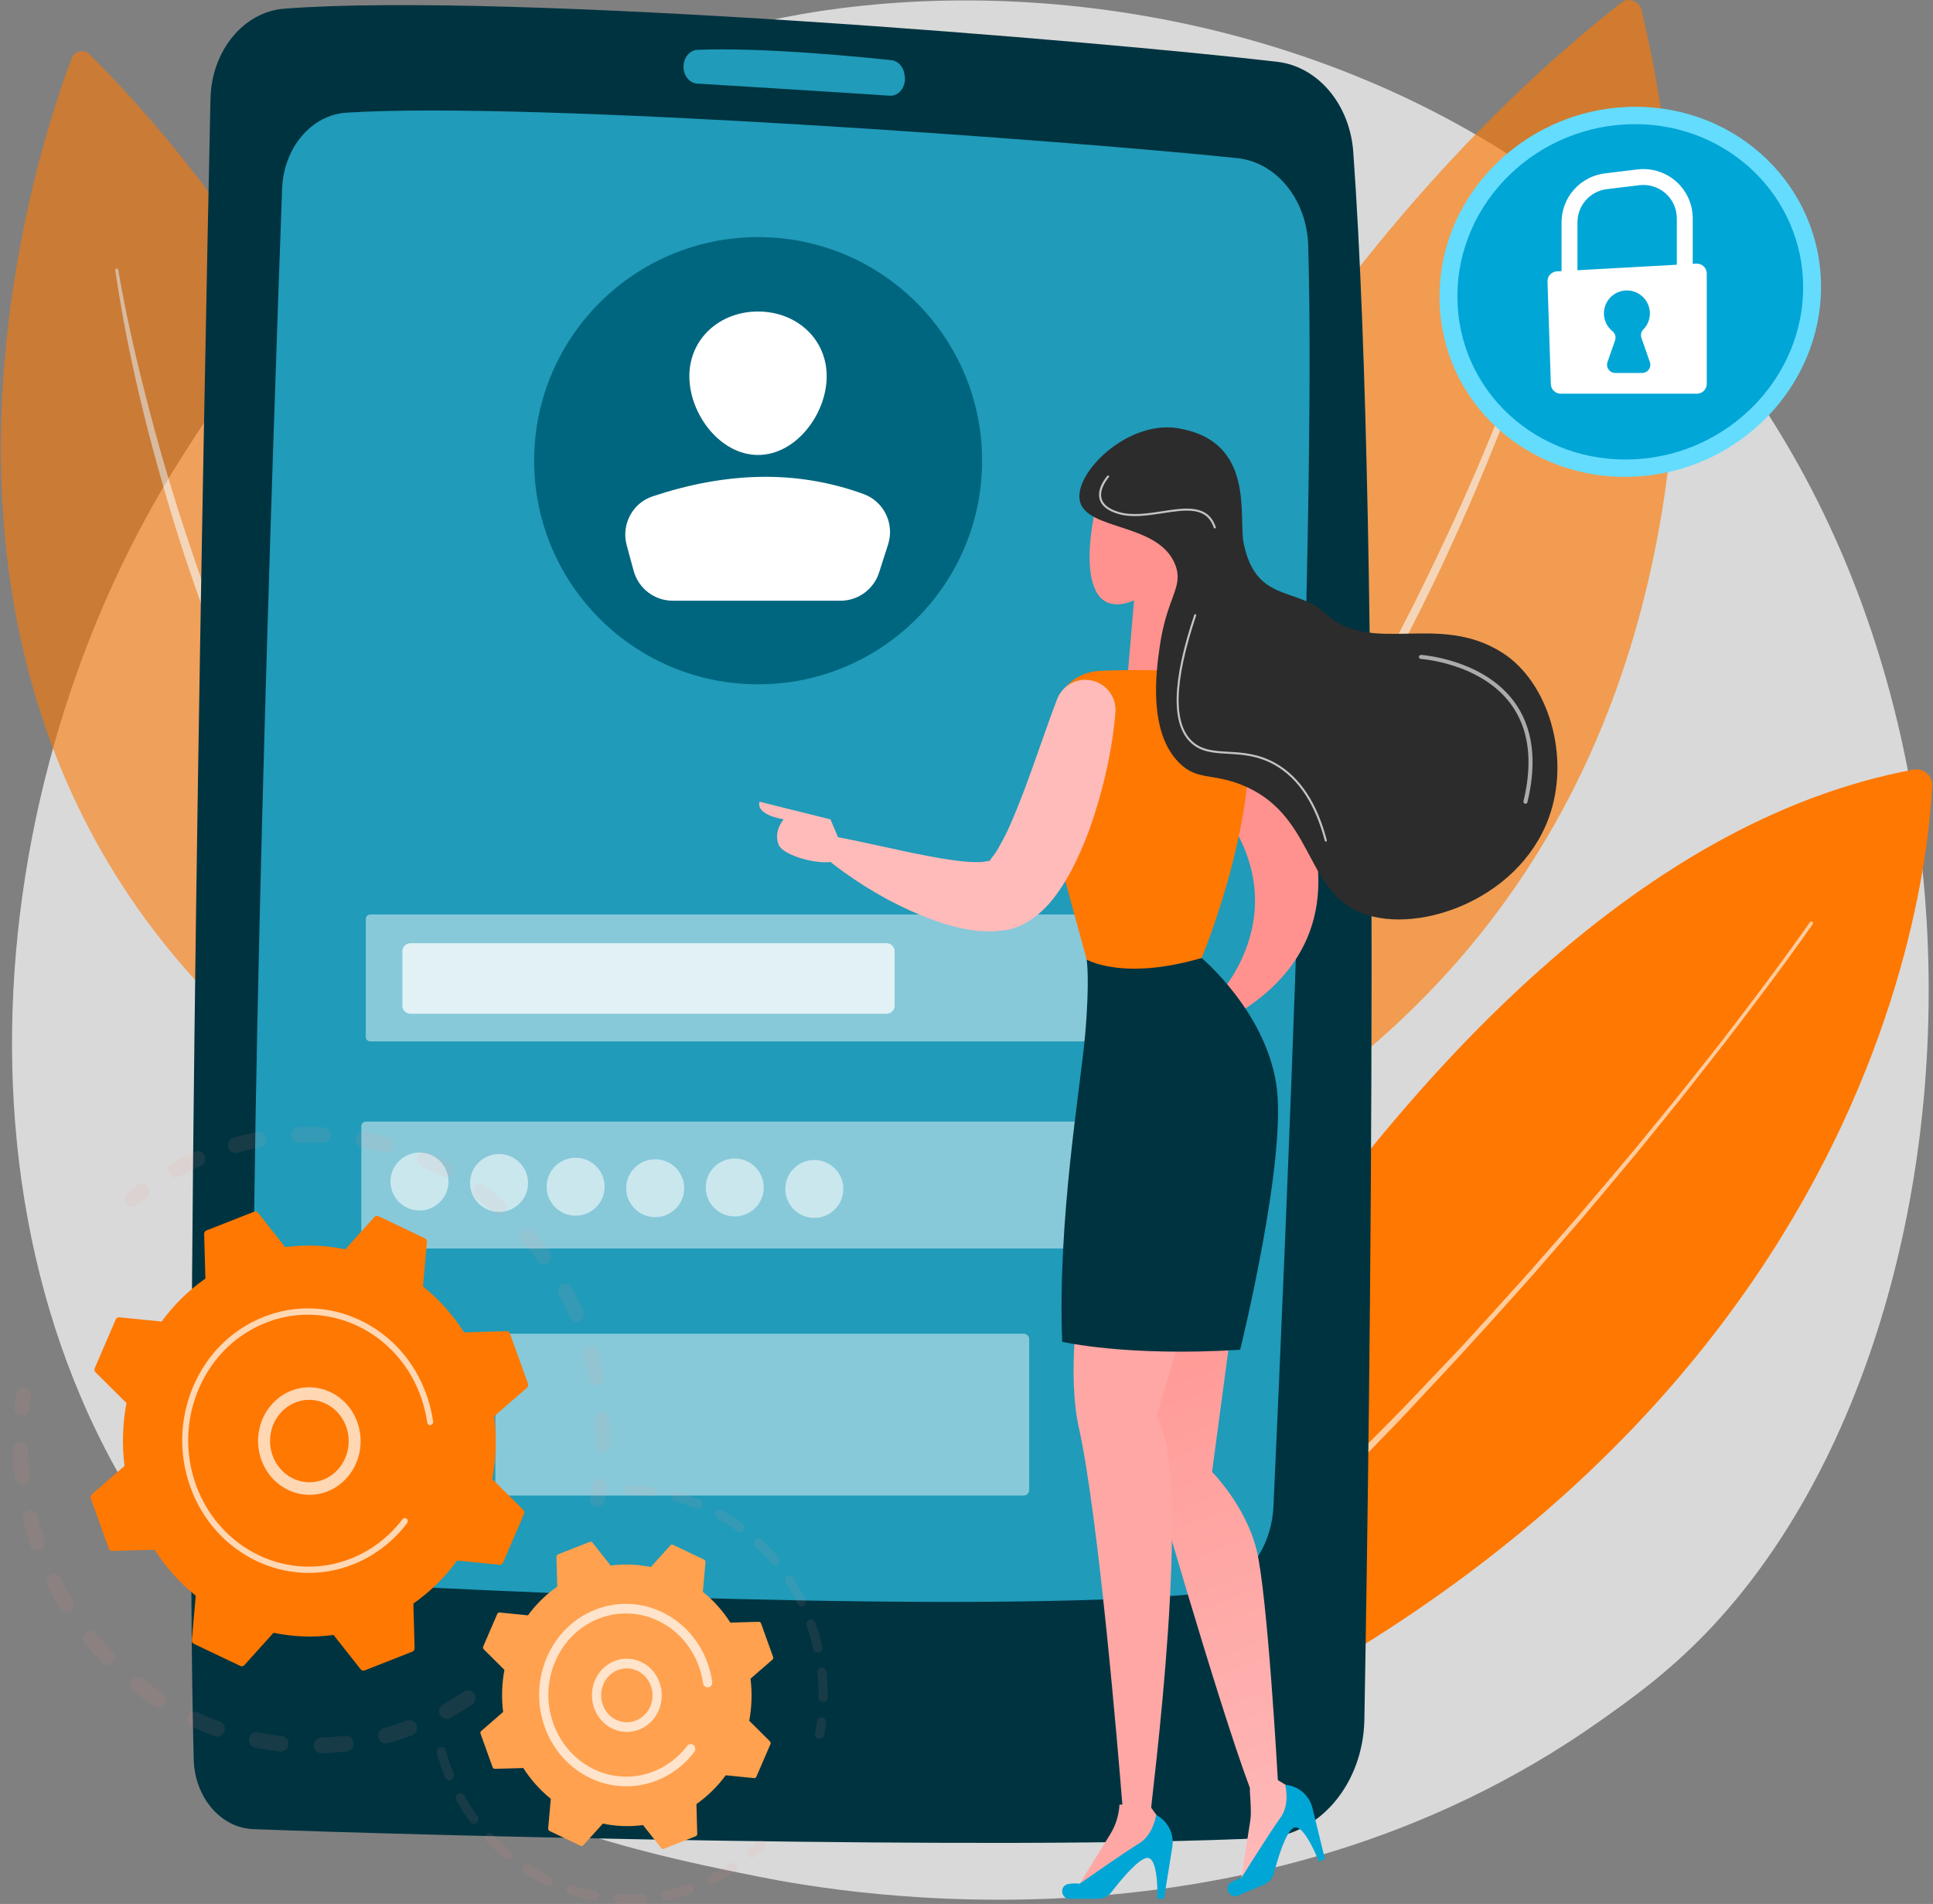 <?xml version="1.0" encoding="UTF-8"?> <svg xmlns="http://www.w3.org/2000/svg" width="472" height="465" viewBox="0 0 472 465" fill="none"><rect x="0" y="0" width="472" height="465" fill="#808080" stroke="none"/><path opacity="0.7" d="M416.699 398.726C407.089 408.707 397.996 415.144 390.811 420.229C306.361 480.007 206.433 462.582 185.196 458.326C153.835 452.043 93.215 439.896 49.388 389.051C-16.919 312.126 -6.594 190.933 44.838 110.932C54.245 96.298 103.94 15.079 204.944 2.054C266.07 -5.829 337.324 10.069 388.924 52.717C497.237 142.239 489.526 323.089 416.699 398.726Z" fill="white"></path><path d="M238.044 446.02C238.044 446.02 330.261 213.378 467.257 187.964C467.826 187.86 468.411 187.885 468.969 188.038C469.527 188.192 470.043 188.469 470.478 188.849C470.913 189.23 471.257 189.704 471.483 190.235C471.709 190.767 471.812 191.343 471.784 191.92C470.399 220.617 452.85 372.489 238.044 446.02Z" fill="#FF7801"></path><path opacity="0.62" d="M442.644 225.699C435.649 235.668 428.319 245.375 420.887 255.008C419.032 257.418 417.135 259.797 415.262 262.192C413.373 264.576 411.524 266.992 409.602 269.349L403.858 276.439C401.934 278.795 400.051 281.184 398.08 283.502C394.166 288.159 390.289 292.847 386.344 297.478L374.386 311.266C366.272 320.333 358.165 329.408 349.803 338.251L343.579 344.928C341.53 347.178 339.356 349.309 337.251 351.506L324.549 364.623L311.519 377.419C309.342 379.547 307.187 381.697 304.968 383.781L298.247 389.965C293.757 394.077 289.314 398.242 284.748 402.271L270.868 414.148L267.382 417.098C266.211 418.07 265.072 419.08 263.873 420.02L256.703 425.679C254.32 427.574 251.903 429.426 249.505 431.3C247.104 433.171 244.696 435.033 242.282 436.885C242.194 436.953 242.081 436.983 241.97 436.968C241.859 436.953 241.759 436.895 241.691 436.806C241.626 436.721 241.595 436.614 241.606 436.507C241.618 436.4 241.669 436.301 241.75 436.231L241.762 436.221C244.072 434.241 246.392 432.276 248.723 430.325C251.052 428.372 253.363 426.397 255.707 424.465L262.719 418.643C265.031 416.672 267.271 414.617 269.565 412.625L283.295 400.641L296.744 388.341L303.473 382.196C304.598 381.176 305.669 380.098 306.771 379.053L310.07 375.909L323.263 363.331C331.844 354.727 340.569 346.256 348.855 337.36C353.04 332.953 357.275 328.59 361.317 324.05C365.394 319.543 369.508 315.068 373.555 310.533L385.555 296.804C389.514 292.192 393.406 287.522 397.334 282.884C399.312 280.577 401.203 278.196 403.134 275.85L408.901 268.788C410.831 266.44 412.687 264.033 414.583 261.658C416.465 259.272 418.369 256.903 420.232 254.502C427.657 244.88 434.977 235.164 441.948 225.222L441.953 225.215C442.017 225.123 442.115 225.061 442.225 225.042C442.335 225.022 442.449 225.047 442.54 225.111C442.586 225.143 442.624 225.183 442.654 225.23C442.684 225.277 442.704 225.329 442.714 225.383C442.724 225.438 442.722 225.494 442.71 225.548C442.698 225.602 442.676 225.653 442.644 225.699Z" fill="white"></path><g opacity="0.79"><path opacity="0.79" d="M215.697 312.597C215.697 312.597 260.527 107.162 395.861 0.669C396.265 0.348 396.744 0.134 397.253 0.045C397.762 -0.043 398.285 -0.002 398.774 0.164C399.263 0.33 399.703 0.616 400.052 0.995C400.402 1.375 400.651 1.836 400.776 2.336C409.289 36.736 453.612 256.149 215.697 312.597Z" fill="#FF7801"></path><path opacity="0.62" d="M381.491 59.934C379.937 65.893 378.129 71.765 376.221 77.609C374.31 83.451 372.292 89.257 370.168 95.028C365.887 106.553 361.232 117.933 356.202 129.166C354.956 131.977 353.642 134.758 352.365 137.556C351.08 140.35 349.692 143.095 348.361 145.867C347.039 148.644 345.61 151.368 344.223 154.113L342.125 158.222L339.953 162.292C334.168 173.149 328.074 183.85 321.506 194.26C314.918 204.653 308.072 214.894 300.685 224.745C299.771 225.983 298.874 227.233 297.945 228.46L295.111 232.105L292.278 235.749C291.328 236.959 290.406 238.192 289.41 239.367L283.525 246.482L282.048 248.256L280.517 249.984L277.456 253.441C261.194 271.945 243.072 288.732 223.375 303.538C223.297 303.596 223.199 303.622 223.103 303.608C223.006 303.595 222.919 303.543 222.86 303.466C222.803 303.39 222.777 303.295 222.789 303.201C222.8 303.107 222.847 303.021 222.921 302.961L222.929 302.954L230.066 297.141L233.64 294.245L237.098 291.211L244.008 285.139L250.688 278.817C251.793 277.756 252.932 276.729 254.021 275.651L257.256 272.384C259.402 270.196 261.593 268.052 263.701 265.828C267.845 261.313 272.087 256.888 276.033 252.195L279.041 248.721L280.545 246.985L281.996 245.203L287.815 238.089C288.802 236.917 289.715 235.686 290.656 234.477L293.463 230.839L296.27 227.201C297.19 225.976 298.078 224.728 298.984 223.493C306.301 213.661 313.079 203.439 319.6 193.068C326.155 182.714 332.282 172.091 338.08 161.294L340.259 157.247L342.365 153.161C343.757 150.432 345.192 147.723 346.519 144.961C349.243 139.47 351.872 133.934 354.46 128.377C359.597 117.246 364.369 105.955 368.776 94.503C371.012 88.794 373.133 83.041 375.139 77.246C376.151 74.352 377.126 71.445 378.066 68.527C379.022 65.615 379.936 62.685 380.78 59.747L380.782 59.74C380.809 59.646 380.872 59.567 380.957 59.52C381.043 59.473 381.143 59.462 381.237 59.489C381.329 59.515 381.407 59.576 381.455 59.659C381.502 59.743 381.515 59.841 381.491 59.934Z" fill="white"></path></g><g opacity="0.76"><path opacity="0.76" d="M145.367 301.571C145.367 301.571 127.884 119.332 21.91 13.287C21.594 12.968 21.202 12.733 20.771 12.604C20.34 12.475 19.884 12.457 19.444 12.549C19.004 12.642 18.594 12.844 18.253 13.136C17.911 13.428 17.648 13.801 17.488 14.221C6.566 43.082 -54.477 228.198 145.367 301.571Z" fill="#FF7801"></path><path opacity="0.62" d="M28.876 65.914C30.685 76.421 33.026 86.856 35.701 97.186C38.334 107.529 41.299 117.779 44.595 127.936C46.262 133.004 47.964 138.06 49.75 143.086C50.612 145.611 51.572 148.099 52.493 150.602L53.891 154.351L55.357 158.073C59.253 168.002 63.452 177.815 68.047 187.439C72.606 197.077 77.404 206.613 82.707 215.867C83.361 217.028 83.999 218.199 84.667 219.353L86.716 222.787L88.764 226.222C89.452 227.364 90.114 228.522 90.845 229.637L95.135 236.388L96.203 238.078L97.322 239.735L99.559 243.05C102.479 247.516 105.684 251.781 108.795 256.114C110.385 258.255 112.054 260.335 113.681 262.45L116.136 265.609C116.964 266.654 117.842 267.659 118.686 268.692L123.797 274.853L129.132 280.822L131.803 283.805L134.588 286.681L140.145 292.453L140.152 292.46C140.186 292.495 140.212 292.536 140.229 292.581C140.247 292.626 140.256 292.674 140.255 292.722C140.254 292.77 140.243 292.818 140.224 292.862C140.205 292.906 140.177 292.946 140.142 292.979C140.073 293.045 139.982 293.081 139.888 293.081C139.793 293.081 139.702 293.045 139.633 292.98C124.107 278.168 110.155 261.794 97.998 244.118L95.706 240.814L94.559 239.162L93.464 237.477L89.109 230.717C88.369 229.598 87.7 228.437 87.003 227.292L84.929 223.848L82.855 220.404C82.178 219.247 81.532 218.073 80.869 216.908C75.499 207.627 70.636 198.065 66.013 188.397C61.412 178.715 57.254 168.83 53.379 158.842L51.923 155.097L50.535 151.327C49.621 148.809 48.668 146.306 47.813 143.767C46.95 141.232 46.035 138.715 45.214 136.165C44.401 133.613 43.555 131.072 42.771 128.512C36.471 108.045 31.237 87.222 28.148 66.015C28.134 65.918 28.159 65.82 28.217 65.743C28.275 65.665 28.362 65.613 28.459 65.599C28.553 65.585 28.65 65.609 28.727 65.665C28.805 65.721 28.857 65.805 28.874 65.899L28.876 65.914Z" fill="white"></path></g><path d="M51.392 24.125C49.875 95.639 44.953 342.318 47.303 429.733C47.551 438.994 53.906 446.427 61.833 446.73C101.039 448.229 244.768 452.028 308.896 448.885C322.253 448.23 332.875 435.591 333.152 419.976C334.485 344.913 337.425 133.789 330.437 37.073C329.599 25.485 321.814 16.257 311.909 15.099C269.211 10.109 124.865 -2.088 69.462 2.112C59.47 2.869 51.64 12.431 51.392 24.125Z" fill="#003340"></path><path d="M68.886 46.066C66.776 103.788 60.119 295.818 62.232 366.826C62.541 377.205 69.543 385.597 78.417 386.204C114.955 388.702 239.615 394.209 293.208 389.196C302.858 388.293 310.431 379.176 310.952 367.882C313.668 308.993 321.465 130.187 319.44 59.974C319.117 48.774 311.69 39.626 302.135 38.624C262.607 34.478 130.141 24.612 84.6 27.515C76.051 28.06 69.251 36.073 68.886 46.066Z" fill="#209BB9"></path><path d="M166.897 16.297C166.897 18.492 168.36 20.302 170.236 20.416C179.497 20.983 205.583 22.586 217.242 23.376C219.54 23.532 221.345 21.118 220.908 18.477L220.834 18.026C220.536 16.224 219.257 14.867 217.693 14.7C209.812 13.856 186.033 11.517 170.278 12.174C168.385 12.253 166.897 14.085 166.897 16.297Z" fill="#209BB9"></path><path d="M185.118 167.131C215.32 167.131 239.804 142.681 239.804 112.521C239.804 82.36 215.32 57.91 185.118 57.91C154.916 57.91 130.432 82.36 130.432 112.521C130.432 142.681 154.916 167.131 185.118 167.131Z" fill="#00667F"></path><path d="M201.861 91.885C201.861 101.132 194.354 111.115 185.095 111.115C175.835 111.115 168.329 101.132 168.329 91.885C168.329 82.638 175.835 76.078 185.095 76.078C194.355 76.078 201.861 82.638 201.861 91.885Z" fill="white"></path><path d="M164.288 146.716H205.217C207.317 146.716 209.362 146.05 211.058 144.814C212.754 143.577 214.013 141.835 214.653 139.838L216.855 132.964C218.468 127.93 215.846 122.481 210.876 120.666C194.219 114.585 176.996 115.365 159.352 121.227C154.409 122.87 151.666 128.15 153.03 133.17L154.726 139.413C155.296 141.51 156.541 143.361 158.269 144.681C159.997 146.001 162.112 146.716 164.288 146.716Z" fill="white"></path><g opacity="0.71"><path opacity="0.65" d="M290.005 223.343H90.421C89.811 223.343 89.317 223.837 89.317 224.445V253.243C89.317 253.852 89.811 254.345 90.421 254.345H290.005C290.614 254.345 291.108 253.852 291.108 253.243V224.445C291.108 223.837 290.614 223.343 290.005 223.343Z" fill="white"></path><path opacity="0.65" d="M89.332 273.926H288.916C289.209 273.926 289.49 274.042 289.697 274.248C289.904 274.455 290.02 274.735 290.02 275.028V303.826C290.02 304.118 289.904 304.398 289.697 304.605C289.49 304.812 289.209 304.928 288.916 304.928H89.332C89.039 304.928 88.758 304.812 88.552 304.605C88.344 304.398 88.228 304.118 88.228 303.826V275.028C88.228 274.735 88.344 274.455 88.552 274.248C88.758 274.042 89.039 273.926 89.332 273.926V273.926Z" fill="white"></path><path opacity="0.65" d="M122.314 325.732H249.948C250.31 325.732 250.656 325.876 250.911 326.131C251.167 326.386 251.31 326.732 251.31 327.093V363.897C251.31 364.258 251.167 364.604 250.911 364.859C250.656 365.114 250.31 365.258 249.948 365.258H122.314C121.953 365.258 121.607 365.114 121.351 364.859C121.096 364.604 120.952 364.258 120.952 363.897V327.093C120.952 326.732 121.096 326.386 121.351 326.131C121.607 325.876 121.953 325.732 122.314 325.732Z" fill="white"></path></g><path opacity="0.75" d="M216.486 230.365H100.218C99.135 230.365 98.256 231.242 98.256 232.324V245.63C98.256 246.712 99.135 247.589 100.218 247.589H216.486C217.569 247.589 218.448 246.712 218.448 245.63V232.324C218.448 231.242 217.569 230.365 216.486 230.365Z" fill="white"></path><g opacity="0.75"><path opacity="0.75" d="M105.14 295.096C108.753 293.602 110.469 289.466 108.972 285.858C107.476 282.25 103.334 280.536 99.721 282.031C96.108 283.525 94.392 287.662 95.889 291.27C97.385 294.877 101.527 296.591 105.14 295.096Z" fill="white"></path><path opacity="0.75" d="M121.859 295.998C125.769 295.998 128.94 292.832 128.94 288.927C128.94 285.022 125.769 281.856 121.859 281.856C117.948 281.856 114.778 285.022 114.778 288.927C114.778 292.832 117.948 295.998 121.859 295.998Z" fill="white"></path><path opacity="0.75" d="M147.449 291.457C148.348 287.656 145.991 283.848 142.185 282.951C138.379 282.053 134.565 284.407 133.666 288.208C132.768 292.009 135.125 295.817 138.931 296.714C142.737 297.612 146.551 295.258 147.449 291.457Z" fill="white"></path><path opacity="0.75" d="M159.986 297.267C163.896 297.267 167.066 294.101 167.066 290.196C167.066 286.291 163.896 283.125 159.986 283.125C156.075 283.125 152.905 286.291 152.905 290.196C152.905 294.101 156.075 297.267 159.986 297.267Z" fill="white"></path><path opacity="0.75" d="M179.411 297.085C183.321 297.085 186.491 293.919 186.491 290.014C186.491 286.109 183.321 282.943 179.411 282.943C175.5 282.943 172.33 286.109 172.33 290.014C172.33 293.919 175.5 297.085 179.411 297.085Z" fill="white"></path><path opacity="0.75" d="M198.839 297.448C202.749 297.448 205.919 294.282 205.919 290.377C205.919 286.472 202.749 283.306 198.839 283.306C194.928 283.306 191.758 286.472 191.758 290.377C191.758 294.282 194.928 297.448 198.839 297.448Z" fill="white"></path></g><path d="M279.696 313.458L301.389 318.874L295.966 359.491C295.966 359.491 304.1 367.615 306.812 378.446C309.523 389.277 312.023 434.756 312.023 434.756L317.171 437.863L317.797 440.457L302.822 460.565L305.305 444.561C305.699 442.021 305.016 436.869 305.231 436.761C297.097 415.098 279.696 354.076 279.696 354.076L279.696 313.458Z" fill="url(#paint0_linear_323_31987)"></path><path d="M273.358 440.736C273.593 440.732 273.823 440.751 274.059 440.736C273.011 427.677 268.221 370.202 263.427 348.66C258.004 324.29 271.561 275.549 271.561 275.549L295.966 299.919L282.408 345.952C291.699 359.869 280.892 441.373 281.125 441.337L281.11 441.519L284.648 446.376L284.218 449.01L262.607 461.745L271.11 447.955C272.445 445.771 273.217 443.291 273.358 440.736Z" fill="url(#paint1_linear_323_31987)"></path><path d="M300.807 167.465C300.807 167.465 348.322 220.943 300.807 248.363L295.965 244.862C295.965 244.862 319.555 222.304 295.965 194.69L300.807 167.465Z" fill="url(#paint2_linear_323_31987)"></path><path d="M261.183 463.742H268.08C268.716 463.744 269.344 463.599 269.916 463.319C270.487 463.039 270.987 462.632 271.375 462.129C273.525 459.339 277.98 453.896 280.11 453.754C282.977 453.563 282.61 463.742 282.61 463.742H284.217L286.253 451.093C286.503 449.541 286.257 447.95 285.551 446.545C284.845 445.141 283.714 443.994 282.319 443.266C282.319 443.266 281.663 448.107 278.109 450.248C274.555 452.389 263.647 460.057 263.647 460.057C262.714 459.948 261.77 459.973 260.844 460.132C258.668 460.524 258.972 463.742 261.183 463.742Z" fill="#00A6D6"></path><path d="M302.285 462.957L308.642 460.287C309.229 460.041 309.752 459.665 310.17 459.185C310.588 458.706 310.891 458.138 311.054 457.523C311.952 454.119 313.945 447.377 315.853 446.422C318.421 445.135 322.036 454.66 322.036 454.66L323.517 454.037L320.482 441.59C320.11 440.063 319.266 438.691 318.069 437.67C316.873 436.649 315.385 436.029 313.817 435.899C313.817 435.899 315.092 440.615 312.647 443.965C310.203 447.314 303.125 458.606 303.125 458.606C302.223 458.868 301.363 459.256 300.571 459.761C298.717 460.965 300.247 463.814 302.285 462.957Z" fill="#00A6D6"></path><path d="M265.347 234.342C265.347 234.342 266.144 239.223 264.976 252.641C263.807 266.059 258.222 297.562 259.359 327.705C259.359 327.705 275.237 331.4 302.822 329.649C302.822 329.649 314.463 282.589 311.627 264.698C308.791 246.807 293.407 233.972 293.407 233.972L265.347 234.342Z" fill="#003340"></path><path d="M277.078 144.679L275.138 167.465H293.574L288.99 132.683L277.078 144.679Z" fill="url(#paint3_linear_323_31987)"></path><path d="M299.036 164.314C292.673 163.964 278.447 163.316 268.369 163.864C265.79 164.001 263.329 164.986 261.369 166.666C259.409 168.345 258.06 170.625 257.532 173.149L255.074 184.913C254.158 189.295 254.295 193.831 255.473 198.149L265.347 234.342C265.347 234.342 274.128 239.612 293.407 233.972C293.407 233.972 310.337 193.654 303.407 167.863C303.146 166.887 302.583 166.018 301.798 165.381C301.013 164.744 300.046 164.37 299.036 164.314Z" fill="#FF7801"></path><path d="M258.014 171.039C255.298 178.183 252.845 185.674 250.21 192.69C248.87 196.201 247.511 199.643 246.057 202.804C245.322 204.379 244.514 205.825 243.773 207.137C243.191 208.155 242.517 209.118 241.759 210.013C241.674 210.086 241.96 210.143 242.056 210.147C242.113 210.154 240.22 210.457 239.639 210.555L237.369 210.541C234.116 210.374 230.432 209.801 226.736 209.084C219.282 207.696 211.532 205.747 203.574 204.273L203.513 204.262C203.151 204.195 202.779 204.2 202.419 204.276C202.059 204.352 201.717 204.499 201.414 204.707C201.11 204.915 200.851 205.181 200.65 205.49C200.449 205.798 200.312 206.143 200.245 206.505C200.157 206.981 200.194 207.472 200.352 207.93C200.511 208.388 200.785 208.797 201.149 209.117C204.357 211.938 207.759 214.255 211.286 216.51C213.062 217.594 214.869 218.657 216.706 219.678C218.579 220.631 220.456 221.592 222.407 222.481C226.334 224.189 230.391 225.763 235.065 226.775C236.293 226.98 237.506 227.195 238.769 227.364C240.187 227.413 241.474 227.539 243.022 227.449C243.844 227.368 244.67 227.267 245.494 227.147C245.93 227.096 246.362 227.018 246.788 226.915C247.353 226.746 247.917 226.557 248.472 226.348C249.632 225.933 250.383 225.429 251.325 224.905C252.108 224.39 252.822 223.851 253.514 223.298C256.069 221.125 257.656 218.968 259.054 216.897C260.361 214.923 261.528 212.86 262.546 210.723C264.46 206.81 266.066 202.755 267.352 198.595C269.907 190.481 271.639 182.506 272.37 174.036C272.453 173.071 272.345 172.1 272.052 171.176C271.759 170.253 271.287 169.397 270.663 168.656C270.039 167.915 269.274 167.304 268.414 166.858C267.553 166.412 266.613 166.14 265.647 166.057C264.047 165.919 262.447 166.306 261.087 167.158C259.728 168.01 258.683 169.281 258.111 170.778L258.014 171.039Z" fill="url(#paint4_linear_323_31987)"></path><path d="M206.079 207.914L202.789 200.115L185.473 195.807C185.473 195.807 184.088 198.804 191.36 200.115C191.36 200.115 188.763 202.983 190.148 206.355C191.534 209.727 206.252 213.105 206.079 207.914Z" fill="url(#paint5_linear_323_31987)"></path><path d="M269.272 118.362C268.614 118.75 263.427 137.019 267.774 144.678C272.12 152.338 285.393 143.759 288.99 132.683C292.588 121.607 286.808 108.035 269.272 118.362Z" fill="url(#paint6_linear_323_31987)"></path><path d="M303.674 132.683C306.651 147.249 316.516 143.263 323.502 149.743C334.826 160.247 351.025 149.419 366.774 159.373C378.143 166.558 383.62 184.942 378.165 199.785C370.608 220.342 344.784 228.796 331.402 222.535C318.612 216.551 320.433 198.629 303.224 191.702C295.918 188.762 292.312 190.673 287.936 186.314C280.277 178.685 282.344 163.879 283.14 158.175C284.868 145.799 289.023 143.558 287.037 138.119C283.174 127.54 265.157 129.722 263.656 122.254C262.288 115.452 275.347 102.561 287.637 104.592C306.651 107.735 302.347 126.193 303.674 132.683Z" fill="url(#paint7_linear_323_31987)"></path><path opacity="0.6" d="M372.486 196.303C372.598 196.303 372.706 196.266 372.794 196.197C372.882 196.128 372.944 196.031 372.97 195.923C375.404 185.83 374.3 177.553 369.686 171.321C362.028 160.978 347.147 159.955 346.997 159.946C346.865 159.94 346.737 159.986 346.639 160.073C346.541 160.16 346.48 160.281 346.47 160.412C346.466 160.477 346.475 160.543 346.496 160.604C346.517 160.666 346.551 160.723 346.594 160.772C346.637 160.821 346.69 160.861 346.749 160.889C346.807 160.918 346.871 160.934 346.936 160.938C347.081 160.947 361.513 161.947 368.89 171.918C373.317 177.902 374.364 185.9 372.002 195.69C371.971 195.818 371.992 195.953 372.061 196.066C372.13 196.178 372.241 196.259 372.369 196.29C372.408 196.298 372.447 196.303 372.486 196.303Z" fill="white"></path><path opacity="0.72" d="M323.744 205.542C323.765 205.542 323.786 205.539 323.807 205.534C323.871 205.517 323.925 205.476 323.959 205.419C323.992 205.362 324.001 205.294 323.985 205.23C321.614 196.145 317.453 189.835 311.619 186.475C307.375 184.03 303.401 183.803 299.895 183.602C296.514 183.408 293.595 183.24 291.245 181.153C286.388 176.84 286.669 166.469 292.081 150.327C292.102 150.265 292.097 150.197 292.068 150.138C292.038 150.079 291.986 150.034 291.924 150.013C291.893 150.002 291.86 149.998 291.827 150.001C291.795 150.003 291.763 150.012 291.733 150.026C291.704 150.041 291.678 150.061 291.657 150.086C291.635 150.11 291.619 150.139 291.609 150.17C286.127 166.517 285.894 177.066 290.914 181.524C293.394 183.726 296.393 183.899 299.867 184.098C303.317 184.296 307.229 184.52 311.37 186.906C317.084 190.196 321.167 196.404 323.503 205.357C323.517 205.41 323.548 205.457 323.592 205.491C323.635 205.524 323.689 205.542 323.744 205.542Z" fill="white"></path><path opacity="0.72" d="M296.63 129.068C296.657 129.068 296.684 129.064 296.71 129.055C296.773 129.034 296.824 128.989 296.854 128.93C296.883 128.871 296.888 128.802 296.867 128.74C294.982 123.139 289.551 123.972 283.796 124.855C280.154 125.414 276.388 125.99 273.195 125.046C270.812 124.341 269.396 123.247 268.987 121.796C268.288 119.325 270.736 116.569 270.76 116.541C270.782 116.517 270.799 116.489 270.81 116.458C270.821 116.427 270.825 116.395 270.824 116.362C270.822 116.33 270.814 116.298 270.8 116.268C270.786 116.239 270.766 116.213 270.742 116.191C270.717 116.169 270.689 116.152 270.658 116.141C270.628 116.13 270.595 116.126 270.562 116.127C270.53 116.129 270.498 116.137 270.468 116.151C270.439 116.165 270.413 116.185 270.391 116.209C270.282 116.33 267.735 119.193 268.507 121.93C268.965 123.556 270.495 124.765 273.053 125.522C276.355 126.499 280.175 125.913 283.872 125.347C289.648 124.461 294.642 123.693 296.394 128.899C296.411 128.948 296.443 128.991 296.485 129.021C296.527 129.052 296.578 129.068 296.63 129.068Z" fill="white"></path><path d="M351.507 72.496C351.507 46.86 373.253 26.08 399.349 26.084C424.674 26.087 444.66 45.772 444.66 70.052C444.66 94.332 424.674 115.066 399.349 116.398C373.253 117.771 351.507 98.132 351.507 72.496Z" fill="#64DCFE"></path><path d="M355.872 72.382C355.872 49.148 375.58 30.316 399.23 30.319C422.182 30.322 440.295 48.162 440.295 70.167C440.295 92.171 422.182 110.962 399.23 112.169C375.58 113.413 355.872 95.615 355.872 72.382Z" fill="#00A6D6"></path><path d="M385.183 69.747H381.297V54.283C381.3 51.346 382.378 48.51 384.329 46.311C386.279 44.112 388.968 42.701 391.888 42.344L399.833 41.38C401.524 41.175 403.24 41.331 404.867 41.837C406.494 42.344 407.995 43.189 409.271 44.317C410.547 45.445 411.568 46.831 412.267 48.383C412.967 49.935 413.328 51.617 413.329 53.319V66.819H409.443V53.319C409.443 52.167 409.198 51.027 408.724 49.976C408.25 48.925 407.559 47.986 406.695 47.221C405.831 46.457 404.814 45.885 403.712 45.542C402.61 45.199 401.447 45.094 400.301 45.232L392.357 46.197C390.379 46.438 388.558 47.394 387.236 48.883C385.915 50.373 385.185 52.294 385.183 54.283L385.183 69.747Z" fill="white"></path><path d="M380.149 66.275L414.211 64.391C414.538 64.373 414.866 64.421 415.174 64.534C415.483 64.647 415.765 64.821 416.003 65.046C416.241 65.272 416.431 65.543 416.561 65.844C416.691 66.145 416.758 66.47 416.758 66.797V93.744C416.758 94.384 416.504 94.997 416.051 95.449C415.598 95.901 414.984 96.155 414.344 96.155H381.101C380.474 96.155 379.872 95.912 379.422 95.476C378.972 95.041 378.709 94.448 378.688 93.823L377.87 68.76C377.849 68.131 378.076 67.519 378.502 67.054C378.928 66.59 379.519 66.31 380.149 66.275Z" fill="white"></path><path d="M402.866 88.436L400.805 82.516C400.682 82.168 400.659 81.792 400.738 81.43C400.818 81.069 400.997 80.738 401.256 80.473C401.801 79.923 402.225 79.266 402.503 78.543C402.78 77.821 402.904 77.049 402.867 76.276C402.797 74.876 402.206 73.553 401.21 72.565C400.213 71.578 398.884 70.997 397.482 70.937C396.727 70.907 395.973 71.03 395.267 71.298C394.56 71.566 393.915 71.974 393.371 72.497C392.826 73.02 392.392 73.647 392.096 74.342C391.8 75.036 391.648 75.783 391.648 76.538C391.647 77.372 391.833 78.197 392.193 78.95C392.553 79.703 393.077 80.367 393.727 80.891C394.05 81.147 394.286 81.497 394.402 81.892C394.518 82.287 394.51 82.709 394.377 83.099L392.518 88.436C392.413 88.737 392.382 89.058 392.427 89.374C392.472 89.689 392.592 89.989 392.777 90.249C392.962 90.509 393.206 90.72 393.49 90.867C393.773 91.013 394.088 91.089 394.407 91.089H400.977C401.296 91.089 401.611 91.013 401.895 90.867C402.178 90.72 402.423 90.509 402.607 90.249C402.792 89.989 402.912 89.689 402.957 89.374C403.002 89.058 402.971 88.737 402.866 88.436Z" fill="url(#paint8_linear_323_31987)"></path><g opacity="0.3"><path opacity="0.3" d="M115.924 413.88C116.126 414.302 116.17 414.782 116.05 415.234C115.93 415.685 115.653 416.08 115.268 416.346C113.527 417.502 111.713 418.596 109.875 419.597C109.661 419.712 109.425 419.782 109.183 419.802C108.941 419.823 108.697 419.794 108.467 419.718C108.236 419.641 108.023 419.518 107.842 419.357C107.66 419.196 107.514 418.999 107.411 418.779L107.395 418.746C107.18 418.3 107.142 417.789 107.289 417.316C107.435 416.844 107.756 416.444 108.185 416.197C109.932 415.246 111.655 414.207 113.309 413.109C113.511 412.975 113.739 412.884 113.978 412.842C114.217 412.8 114.462 412.806 114.698 412.862C114.934 412.918 115.156 413.021 115.351 413.166C115.545 413.311 115.708 413.494 115.829 413.704C115.864 413.761 115.895 413.82 115.924 413.88ZM101.631 421.168C101.664 421.236 101.692 421.306 101.716 421.377C101.884 421.848 101.863 422.366 101.657 422.822C101.452 423.278 101.078 423.637 100.614 423.824C98.664 424.551 96.665 425.199 94.672 425.748C93.697 426.016 92.701 425.408 92.439 424.382C92.309 423.9 92.371 423.387 92.613 422.951C92.856 422.514 93.258 422.189 93.736 422.044C95.63 421.522 97.529 420.906 99.382 420.214C99.808 420.061 100.277 420.073 100.694 420.25C101.111 420.427 101.446 420.755 101.631 421.168ZM86.157 424.969C86.25 425.167 86.31 425.378 86.335 425.595C86.455 426.645 85.741 427.597 84.74 427.721C82.688 427.975 80.599 428.138 78.532 428.206C77.524 428.238 76.681 427.407 76.646 426.351C76.612 425.294 77.402 424.41 78.409 424.377C80.372 424.313 82.355 424.158 84.304 423.917C84.685 423.875 85.069 423.954 85.402 424.143C85.735 424.332 85.999 424.621 86.157 424.97V424.969ZM70.249 425.044C70.404 425.373 70.467 425.738 70.429 426.099C70.411 426.343 70.344 426.581 70.233 426.799C70.122 427.016 69.968 427.21 69.781 427.368C69.594 427.526 69.378 427.645 69.144 427.719C68.91 427.792 68.665 427.818 68.421 427.796C66.364 427.561 64.292 427.231 62.262 426.813C61.776 426.699 61.353 426.401 61.084 425.981C60.814 425.562 60.718 425.054 60.817 424.565C60.855 424.324 60.941 424.093 61.07 423.886C61.199 423.679 61.368 423.499 61.567 423.358C61.767 423.218 61.993 423.118 62.231 423.066C62.47 423.014 62.717 423.01 62.957 423.055C64.884 423.451 66.853 423.766 68.807 423.988C69.118 424.027 69.413 424.144 69.666 424.329C69.918 424.514 70.119 424.76 70.249 425.044ZM54.717 421.397C54.935 421.858 54.968 422.385 54.81 422.87C54.74 423.103 54.624 423.32 54.469 423.507C54.313 423.694 54.121 423.848 53.904 423.958C53.688 424.069 53.451 424.135 53.208 424.152C52.965 424.169 52.721 424.136 52.491 424.056C50.539 423.351 48.588 422.548 46.693 421.669C46.242 421.448 45.894 421.063 45.719 420.593C45.545 420.123 45.558 419.604 45.756 419.143C45.844 418.917 45.978 418.711 46.148 418.539C46.319 418.366 46.523 418.23 46.749 418.138C46.974 418.047 47.215 418.002 47.458 418.007C47.701 418.012 47.941 418.066 48.162 418.166C49.963 419.002 51.818 419.765 53.673 420.436C54.135 420.606 54.51 420.951 54.717 421.397ZM40.333 414.239C40.472 414.532 40.538 414.855 40.524 415.179C40.51 415.503 40.417 415.819 40.254 416.099C40.135 416.31 39.974 416.495 39.781 416.641C39.588 416.788 39.367 416.894 39.132 416.952C38.896 417.01 38.651 417.019 38.412 416.978C38.173 416.938 37.944 416.849 37.741 416.717C35.982 415.575 34.247 414.34 32.586 413.044C32.194 412.729 31.937 412.277 31.866 411.779C31.796 411.282 31.918 410.776 32.207 410.364C32.343 410.165 32.519 409.995 32.724 409.866C32.929 409.737 33.159 409.651 33.398 409.614C33.638 409.578 33.882 409.59 34.117 409.652C34.351 409.714 34.57 409.823 34.76 409.972C36.339 411.203 37.986 412.377 39.658 413.462C39.951 413.653 40.185 413.922 40.333 414.239ZM6.629 353.363C6.745 353.609 6.809 353.876 6.818 354.148C6.887 356.205 7.043 358.286 7.281 360.334C7.404 361.384 6.691 362.337 5.691 362.462C5.447 362.487 5.2 362.464 4.966 362.393C4.731 362.322 4.513 362.206 4.324 362.05C4.134 361.894 3.978 361.702 3.864 361.486C3.749 361.269 3.679 361.032 3.657 360.789C3.406 358.632 3.241 356.44 3.168 354.275C3.133 353.217 3.921 352.332 4.929 352.297C5.285 352.289 5.637 352.386 5.939 352.575C6.241 352.765 6.481 353.039 6.629 353.363ZM27.82 403.926C27.99 404.283 28.049 404.683 27.989 405.074C27.93 405.465 27.755 405.83 27.487 406.121C27.323 406.299 27.124 406.441 26.903 406.539C26.681 406.637 26.442 406.689 26.2 406.69C25.958 406.692 25.718 406.644 25.495 406.549C25.272 406.453 25.071 406.314 24.905 406.138C23.431 404.614 22.002 403.005 20.658 401.355C20.343 400.963 20.189 400.467 20.226 399.966C20.263 399.465 20.489 398.996 20.858 398.655C21.037 398.493 21.249 398.369 21.478 398.291C21.708 398.214 21.951 398.184 22.192 398.205C22.434 398.225 22.668 398.295 22.882 398.409C23.095 398.524 23.283 398.681 23.433 398.871C24.709 400.439 26.065 401.966 27.465 403.413C27.61 403.564 27.73 403.737 27.82 403.926L27.82 403.926ZM8.979 369.868C9.034 369.984 9.078 370.105 9.109 370.229C9.616 372.219 10.212 374.213 10.878 376.155C11.047 376.626 11.027 377.144 10.822 377.6C10.617 378.056 10.244 378.416 9.78 378.604C9.551 378.686 9.307 378.722 9.063 378.708C8.82 378.694 8.582 378.631 8.364 378.523C8.145 378.415 7.951 378.264 7.793 378.078C7.635 377.893 7.516 377.678 7.443 377.446C6.742 375.402 6.115 373.304 5.581 371.21C5.45 370.728 5.512 370.215 5.753 369.778C5.994 369.341 6.396 369.014 6.874 368.868C7.286 368.759 7.725 368.799 8.11 368.982C8.496 369.166 8.804 369.48 8.979 369.868L8.979 369.868ZM17.811 390.945C18.012 391.366 18.057 391.846 17.938 392.297C17.818 392.748 17.542 393.142 17.158 393.409C16.956 393.543 16.728 393.634 16.489 393.677C16.25 393.72 16.005 393.714 15.769 393.658C15.533 393.603 15.31 393.5 15.116 393.356C14.921 393.211 14.757 393.029 14.636 392.819C13.525 390.991 12.474 389.088 11.514 387.163C11.508 387.151 11.502 387.139 11.496 387.127C11.281 386.681 11.243 386.171 11.389 385.699C11.535 385.227 11.854 384.827 12.283 384.58C12.497 384.465 12.732 384.394 12.974 384.373C13.216 384.352 13.46 384.38 13.691 384.456C13.922 384.533 14.134 384.655 14.316 384.816C14.498 384.977 14.645 385.174 14.748 385.393C15.661 387.222 16.659 389.029 17.715 390.766C17.75 390.825 17.782 390.885 17.811 390.945L17.811 390.945Z" fill="url(#paint9_linear_323_31987)"></path><path opacity="0.3" d="M7.337 339.938C7.504 340.29 7.563 340.683 7.508 341.068C7.371 342.045 7.252 343.04 7.152 344.028C7.134 344.272 7.067 344.51 6.956 344.728C6.845 344.946 6.692 345.139 6.505 345.298C6.318 345.456 6.102 345.575 5.868 345.649C5.635 345.722 5.389 345.749 5.145 345.727C4.651 345.658 4.204 345.398 3.901 345.003C3.597 344.609 3.461 344.111 3.521 343.617C3.625 342.578 3.751 341.531 3.895 340.503C3.923 340.26 3.998 340.025 4.118 339.812C4.238 339.599 4.399 339.412 4.592 339.262C4.784 339.112 5.005 339.002 5.242 338.938C5.478 338.874 5.724 338.859 5.967 338.891C6.263 338.941 6.543 339.062 6.782 339.244C7.021 339.427 7.212 339.665 7.337 339.938Z" fill="url(#paint10_linear_323_31987)"></path></g><g opacity="0.3"><path opacity="0.3" d="M36.29 290.144C36.484 290.55 36.533 291.011 36.429 291.449C36.325 291.887 36.073 292.276 35.717 292.552C34.951 293.124 34.184 293.722 33.437 294.331C33.25 294.485 33.033 294.598 32.8 294.664C32.566 294.731 32.322 294.748 32.082 294.717C31.842 294.685 31.61 294.604 31.403 294.479C31.195 294.354 31.015 294.188 30.874 293.991C30.575 293.587 30.442 293.084 30.501 292.585C30.56 292.086 30.807 291.628 31.192 291.304C31.979 290.664 32.787 290.033 33.593 289.43C33.787 289.285 34.009 289.181 34.245 289.125C34.481 289.069 34.725 289.062 34.964 289.104C35.203 289.146 35.431 289.237 35.633 289.371C35.835 289.504 36.008 289.678 36.14 289.881C36.197 289.964 36.247 290.052 36.29 290.144Z" fill="url(#paint11_linear_323_31987)"></path><path opacity="0.3" d="M141.324 317.746C141.699 318.535 142.062 319.335 142.413 320.144C142.617 320.601 142.637 321.12 142.469 321.592C142.301 322.063 141.958 322.453 141.51 322.679C141.289 322.781 141.05 322.838 140.807 322.845C140.564 322.852 140.322 322.81 140.096 322.72C139.87 322.631 139.664 322.497 139.491 322.326C139.318 322.155 139.182 321.951 139.091 321.726C138.279 319.86 137.397 318.031 136.459 316.273C136.22 315.831 136.16 315.316 136.29 314.831C136.42 314.347 136.731 313.931 137.158 313.668C137.369 313.546 137.602 313.469 137.843 313.44C138.084 313.412 138.328 313.433 138.561 313.502C138.794 313.572 139.01 313.688 139.196 313.843C139.383 313.999 139.535 314.191 139.644 314.408C140.225 315.496 140.79 316.619 141.324 317.746ZM145.807 329.616C145.853 329.714 145.892 329.815 145.921 329.919C146.509 331.967 147.02 334.063 147.441 336.149C147.65 337.184 147.02 338.199 146.034 338.416C145.794 338.463 145.547 338.463 145.307 338.414C145.067 338.365 144.84 338.268 144.638 338.13C144.437 337.992 144.265 337.815 144.133 337.609C144 337.404 143.911 337.174 143.869 336.933C143.469 334.951 142.983 332.96 142.425 331.015C142.28 330.537 142.327 330.022 142.554 329.577C142.782 329.133 143.174 328.794 143.646 328.632C144.065 328.506 144.515 328.537 144.912 328.718C145.31 328.899 145.628 329.218 145.807 329.616H145.807ZM134.376 305.967C134.566 306.365 134.617 306.816 134.52 307.247C134.424 307.678 134.185 308.064 133.843 308.343C133.653 308.494 133.435 308.604 133.201 308.667C132.966 308.73 132.722 308.744 132.482 308.709C132.242 308.673 132.012 308.589 131.806 308.461C131.6 308.334 131.423 308.165 131.285 307.966C130.121 306.35 128.875 304.764 127.581 303.252C127.256 302.868 127.09 302.375 127.115 301.873C127.14 301.371 127.356 300.897 127.717 300.548C127.892 300.381 128.1 300.251 128.328 300.168C128.555 300.084 128.797 300.048 129.039 300.063C129.281 300.077 129.517 300.14 129.734 300.249C129.95 300.359 130.141 300.511 130.296 300.697C131.659 302.289 132.971 303.96 134.197 305.662C134.266 305.758 134.326 305.86 134.376 305.967ZM148.644 345.773C148.75 345.998 148.813 346.241 148.829 346.49C148.974 348.62 149.033 350.781 149.006 352.915C149.009 353.16 148.963 353.403 148.872 353.631C148.78 353.858 148.645 354.065 148.473 354.24C148.301 354.415 148.096 354.555 147.87 354.651C147.644 354.746 147.402 354.797 147.156 354.799C146.659 354.778 146.191 354.562 145.854 354.197C145.516 353.833 145.337 353.35 145.355 352.854C145.381 350.828 145.324 348.775 145.187 346.753C145.115 345.698 145.873 344.783 146.878 344.711C147.246 344.689 147.611 344.778 147.926 344.968C148.241 345.158 148.492 345.438 148.644 345.773H148.644ZM123.612 294.034C123.771 294.37 123.833 294.743 123.791 295.113C123.748 295.482 123.604 295.832 123.373 296.123C123.223 296.313 123.036 296.471 122.823 296.586C122.61 296.702 122.376 296.772 122.134 296.793C121.893 296.813 121.65 296.784 121.42 296.707C121.19 296.63 120.979 296.507 120.799 296.345C119.326 295.037 117.779 293.776 116.2 292.598C115.802 292.291 115.535 291.844 115.455 291.348C115.375 290.852 115.486 290.344 115.767 289.927C115.899 289.724 116.072 289.551 116.274 289.417C116.476 289.284 116.704 289.193 116.942 289.151C117.181 289.109 117.426 289.117 117.661 289.173C117.897 289.23 118.119 289.334 118.312 289.479C119.974 290.719 121.604 292.046 123.155 293.424C123.347 293.594 123.502 293.802 123.612 294.034H123.612ZM110.617 284.861C110.746 285.134 110.812 285.432 110.809 285.733C110.807 286.034 110.736 286.331 110.602 286.601C110.499 286.821 110.352 287.017 110.17 287.178C109.988 287.338 109.776 287.46 109.545 287.536C109.314 287.611 109.07 287.639 108.829 287.617C108.587 287.595 108.352 287.524 108.139 287.408C106.424 286.466 104.651 285.588 102.871 284.8C102.417 284.587 102.062 284.208 101.88 283.741C101.698 283.274 101.703 282.755 101.893 282.291C101.978 282.064 102.108 281.856 102.276 281.68C102.444 281.504 102.646 281.364 102.869 281.269C103.093 281.174 103.334 281.125 103.577 281.125C103.82 281.126 104.06 281.176 104.284 281.272C106.158 282.102 108.023 283.025 109.827 284.016C110.173 284.208 110.45 284.504 110.617 284.861L110.617 284.861ZM96.031 278.874C96.23 279.294 96.276 279.771 96.16 280.221C96.106 280.459 96.005 280.683 95.862 280.881C95.72 281.078 95.538 281.245 95.33 281.371C95.121 281.497 94.889 281.579 94.648 281.614C94.406 281.648 94.16 281.634 93.925 281.571C92.055 281.042 90.144 280.59 88.244 280.227C87.756 280.121 87.329 279.829 87.054 279.413C86.778 278.997 86.677 278.49 86.77 278C86.804 277.759 86.887 277.526 87.013 277.317C87.14 277.108 87.306 276.927 87.504 276.783C87.702 276.639 87.926 276.537 88.164 276.481C88.402 276.425 88.649 276.418 88.889 276.459C90.889 276.841 92.901 277.317 94.868 277.873C95.122 277.947 95.358 278.075 95.558 278.247C95.759 278.42 95.92 278.634 96.031 278.874H96.031ZM80.557 276.362C80.694 276.652 80.758 276.971 80.745 277.292C80.742 277.537 80.69 277.779 80.593 278.004C80.496 278.229 80.355 278.432 80.178 278.602C80.001 278.773 79.793 278.906 79.564 278.995C79.336 279.085 79.092 279.128 78.847 279.123C76.914 279.035 74.956 279.033 73.027 279.117C72.02 279.16 71.167 278.338 71.123 277.283C71.079 276.226 71.86 275.334 72.867 275.29C74.899 275.202 76.961 275.204 78.996 275.296C79.328 275.315 79.65 275.424 79.925 275.612C80.2 275.8 80.418 276.059 80.557 276.362H80.557ZM64.936 277.474C65.012 277.635 65.066 277.807 65.097 277.983C65.279 279.023 64.622 280.02 63.63 280.208C61.732 280.569 59.824 281.019 57.958 281.547C57.722 281.609 57.476 281.623 57.234 281.588C56.993 281.554 56.761 281.471 56.552 281.345C56.343 281.219 56.161 281.053 56.018 280.855C55.875 280.658 55.772 280.434 55.717 280.197C55.584 279.716 55.643 279.202 55.883 278.764C56.122 278.326 56.522 277.998 56.999 277.849C58.964 277.293 60.973 276.819 62.971 276.439C63.367 276.369 63.775 276.433 64.131 276.62C64.487 276.807 64.77 277.108 64.936 277.474H64.936ZM49.947 282.155C49.964 282.19 49.98 282.226 49.995 282.263C50.187 282.725 50.194 283.243 50.013 283.71C49.833 284.177 49.479 284.557 49.026 284.771C47.715 285.35 46.407 285.978 45.135 286.639C44.675 286.878 44.218 287.122 43.765 287.371C43.551 287.486 43.316 287.557 43.074 287.578C42.832 287.6 42.588 287.572 42.357 287.496C42.126 287.42 41.913 287.298 41.731 287.137C41.55 286.976 41.403 286.779 41.299 286.56C41.066 286.114 41.016 285.595 41.159 285.113C41.303 284.631 41.628 284.223 42.066 283.976C42.543 283.715 43.024 283.458 43.508 283.206C44.845 282.511 46.223 281.85 47.601 281.241C48.034 281.055 48.523 281.046 48.962 281.217C49.401 281.388 49.755 281.725 49.948 282.155H49.947Z" fill="url(#paint12_linear_323_31987)"></path><path opacity="0.3" d="M148.013 362.225C148.181 362.579 148.24 362.976 148.183 363.364C148.035 364.389 147.863 365.43 147.672 366.458C147.634 366.699 147.548 366.929 147.419 367.137C147.29 367.344 147.12 367.523 146.921 367.664C146.721 367.805 146.495 367.904 146.257 367.956C146.018 368.008 145.771 368.011 145.531 367.967C145.045 367.853 144.622 367.554 144.353 367.135C144.083 366.715 143.988 366.207 144.087 365.718C144.268 364.741 144.432 363.753 144.573 362.78C144.601 362.538 144.678 362.303 144.799 362.091C144.919 361.878 145.081 361.692 145.275 361.543C145.469 361.394 145.69 361.285 145.927 361.223C146.163 361.16 146.41 361.146 146.652 361.18C146.947 361.23 147.225 361.352 147.462 361.534C147.699 361.716 147.888 361.953 148.013 362.225Z" fill="url(#paint13_linear_323_31987)"></path></g><path d="M127.956 369.759C128.029 369.589 128.05 369.401 128.016 369.219C127.981 369.038 127.894 368.87 127.764 368.739L120.211 361.242C121.163 356.175 121.323 350.992 120.682 345.876L128.668 338.942C128.806 338.819 128.904 338.658 128.949 338.479C128.994 338.3 128.984 338.111 128.921 337.938L124.522 325.702C124.464 325.531 124.353 325.382 124.205 325.278C124.058 325.174 123.88 325.119 123.699 325.121L113.324 325.409C110.609 321.148 107.22 317.354 103.29 314.175L104.249 303.331C104.267 303.148 104.229 302.964 104.14 302.803C104.051 302.643 103.916 302.513 103.751 302.431L92.399 297.021C92.237 296.944 92.055 296.921 91.879 296.957C91.704 296.993 91.545 297.085 91.427 297.219L84.297 305.123C79.48 304.113 74.524 303.933 69.646 304.592L63.015 296.2C62.906 296.057 62.754 295.954 62.581 295.906C62.409 295.858 62.225 295.867 62.058 295.932L50.402 300.516C50.232 300.586 50.089 300.706 49.99 300.86C49.891 301.015 49.843 301.195 49.85 301.378L50.149 312.261C46.037 315.154 42.427 318.7 39.463 322.758L29.121 321.726C28.941 321.71 28.761 321.752 28.607 321.846C28.453 321.94 28.333 322.08 28.265 322.247L23.133 334.141C23.06 334.311 23.039 334.498 23.073 334.68C23.107 334.862 23.195 335.029 23.325 335.161L30.878 342.657C29.925 347.724 29.766 352.908 30.407 358.023L22.421 364.957C22.283 365.08 22.185 365.242 22.14 365.42C22.094 365.599 22.104 365.788 22.167 365.961L26.566 378.198C26.625 378.369 26.735 378.517 26.883 378.622C27.031 378.726 27.208 378.781 27.389 378.778L37.765 378.491C40.48 382.752 43.868 386.545 47.798 389.724L46.839 400.569C46.821 400.751 46.859 400.935 46.948 401.096C47.037 401.257 47.173 401.386 47.338 401.468L58.69 406.879C58.852 406.955 59.034 406.978 59.209 406.942C59.385 406.906 59.544 406.814 59.662 406.68L66.792 398.776C71.609 399.787 76.564 399.966 81.443 399.307L88.073 407.7C88.182 407.842 88.335 407.945 88.507 407.993C88.68 408.041 88.864 408.032 89.031 407.968L100.687 403.383C100.856 403.313 101 403.193 101.098 403.039C101.197 402.885 101.246 402.704 101.239 402.521L100.939 391.638C105.051 388.745 108.661 385.199 111.626 381.141L121.968 382.173C122.147 382.189 122.327 382.147 122.481 382.053C122.635 381.96 122.756 381.819 122.824 381.653L127.956 369.759Z" fill="#FF7801"></path><path opacity="0.7" d="M86.76 346.133C89.48 351.871 87.856 358.995 82.7 362.747C77.032 366.871 69.213 365.382 65.267 359.428C63.353 356.535 62.62 353.019 63.218 349.603C63.766 346.218 65.623 343.184 68.389 341.152C74.057 337.028 81.877 338.518 85.822 344.471C86.174 345.002 86.487 345.557 86.76 346.133ZM66.939 356.397C67.15 356.843 67.392 357.273 67.665 357.684C70.689 362.249 76.686 363.39 81.031 360.229C85.376 357.067 86.452 350.781 83.425 346.216C80.4 341.651 74.404 340.51 70.059 343.671C67.938 345.229 66.514 347.555 66.094 350.151C65.725 352.27 66.02 354.451 66.939 356.397Z" fill="white"></path><path opacity="0.7" d="M102.838 337.479C103.305 338.465 103.727 339.48 104.103 340.525C104.222 340.853 104.335 341.183 104.443 341.516C104.975 343.155 105.382 344.831 105.659 346.531C105.663 346.555 105.667 346.578 105.671 346.601C105.681 346.666 105.691 346.732 105.701 346.798C105.721 346.926 105.74 347.054 105.758 347.182C105.783 347.339 105.758 347.501 105.687 347.643C105.616 347.786 105.503 347.904 105.362 347.98C105.294 348.016 105.22 348.04 105.144 348.051C105.047 348.064 104.948 348.057 104.854 348.032C104.759 348.006 104.671 347.962 104.594 347.902C104.516 347.841 104.452 347.767 104.404 347.681C104.356 347.596 104.325 347.502 104.314 347.405C104.005 345.243 103.476 343.118 102.737 341.062C99.068 330.853 90.754 323.869 81.266 321.76C75.817 320.543 70.128 320.992 64.938 323.048C63.994 323.419 63.071 323.839 62.171 324.306C56.147 327.437 51.377 332.606 48.568 339.118C45.341 346.585 45.085 355 47.853 362.65C53.568 378.541 70.521 386.616 85.652 380.664C86.583 380.298 87.495 379.883 88.383 379.421C92.263 377.396 95.642 374.532 98.275 371.039C98.341 370.952 98.425 370.88 98.522 370.83C98.646 370.765 98.786 370.739 98.925 370.755C99.064 370.77 99.195 370.827 99.301 370.917C99.454 371.048 99.551 371.232 99.573 371.432C99.595 371.632 99.54 371.833 99.42 371.994C96.656 375.661 93.108 378.667 89.034 380.794C88.102 381.279 87.145 381.714 86.168 382.099C70.282 388.348 52.48 379.858 46.486 363.188C43.581 355.157 43.849 346.323 47.236 338.483C50.185 331.647 55.193 326.221 61.517 322.934C62.462 322.444 63.431 322.003 64.422 321.613C72.118 318.586 80.483 318.886 87.978 322.458C94.504 325.569 99.689 330.836 102.838 337.479Z" fill="white"></path><g opacity="0.3"><path opacity="0.3" d="M186.763 450.076C186.872 450.305 186.907 450.562 186.863 450.811C186.82 451.061 186.699 451.291 186.519 451.47C185.817 452.15 185.086 452.818 184.345 453.454C184.232 453.552 184.1 453.625 183.957 453.67C183.814 453.715 183.664 453.73 183.515 453.714C183.366 453.699 183.222 453.652 183.092 453.579C182.962 453.505 182.848 453.406 182.758 453.286C182.567 453.041 182.477 452.732 182.506 452.423C182.535 452.114 182.681 451.828 182.914 451.622C183.62 451.016 184.317 450.38 184.987 449.73C185.094 449.625 185.221 449.544 185.36 449.49C185.5 449.436 185.649 449.412 185.799 449.418C185.948 449.424 186.095 449.461 186.229 449.527C186.364 449.592 186.483 449.684 186.581 449.798C186.654 449.882 186.715 449.975 186.763 450.076Z" fill="url(#paint14_linear_323_31987)"></path><path opacity="0.3" d="M179.886 455.604C180.011 455.865 180.038 456.162 179.964 456.442C179.889 456.721 179.717 456.965 179.478 457.129C178.082 458.05 176.639 458.899 175.155 459.67C174.844 459.832 174.531 459.99 174.215 460.146C173.651 460.423 172.986 460.126 172.713 459.577C172.584 459.296 172.568 458.976 172.668 458.683C172.768 458.391 172.977 458.147 173.252 458.004C173.554 457.855 173.853 457.704 174.15 457.55C175.565 456.814 176.942 456.005 178.273 455.127C178.399 455.044 178.539 454.989 178.687 454.963C178.835 454.937 178.986 454.942 179.132 454.976C179.278 455.011 179.415 455.075 179.535 455.165C179.655 455.255 179.755 455.368 179.829 455.498C179.85 455.533 179.869 455.568 179.886 455.604ZM169.295 460.816C169.32 460.867 169.34 460.92 169.358 460.973C169.454 461.267 169.433 461.586 169.3 461.864C169.166 462.142 168.929 462.358 168.64 462.466C166.741 463.119 164.802 463.65 162.835 464.055C162.687 464.083 162.534 464.08 162.387 464.047C162.24 464.015 162.1 463.953 161.977 463.867C161.853 463.78 161.748 463.669 161.668 463.541C161.588 463.414 161.534 463.271 161.51 463.122C161.447 462.821 161.504 462.507 161.67 462.248C161.836 461.989 162.096 461.804 162.396 461.734C164.272 461.347 166.122 460.841 167.933 460.218C168.194 460.132 168.478 460.145 168.729 460.256C168.981 460.366 169.183 460.566 169.295 460.816V460.816ZM157.81 463.176C157.875 463.315 157.914 463.465 157.925 463.618C157.953 463.924 157.858 464.228 157.663 464.464C157.467 464.7 157.186 464.85 156.88 464.88C154.881 465.024 152.875 465.039 150.874 464.923C150.567 464.898 150.284 464.752 150.084 464.519C149.884 464.286 149.785 463.983 149.807 463.677C149.811 463.525 149.845 463.377 149.907 463.238C149.968 463.1 150.057 462.976 150.167 462.872C150.277 462.768 150.407 462.687 150.549 462.634C150.69 462.581 150.841 462.556 150.993 462.561C152.901 462.671 154.814 462.657 156.72 462.52C156.947 462.506 157.172 462.562 157.367 462.679C157.561 462.796 157.716 462.969 157.81 463.176ZM146.115 462.5C146.223 462.729 146.258 462.985 146.216 463.234C146.195 463.383 146.144 463.526 146.066 463.656C145.988 463.785 145.885 463.897 145.763 463.986C145.641 464.075 145.503 464.139 145.356 464.173C145.209 464.208 145.056 464.213 144.908 464.188C142.932 463.813 140.983 463.312 139.072 462.689C138.781 462.585 138.541 462.373 138.403 462.097C138.264 461.821 138.238 461.502 138.328 461.207C138.367 461.062 138.435 460.926 138.527 460.808C138.62 460.689 138.736 460.591 138.868 460.518C138.999 460.446 139.144 460.4 139.294 460.385C139.444 460.37 139.595 460.385 139.739 460.43C141.561 461.025 143.42 461.503 145.303 461.86C145.48 461.895 145.645 461.971 145.786 462.082C145.928 462.194 146.04 462.337 146.115 462.5ZM134.927 458.85C135.001 459.008 135.042 459.179 135.045 459.354C135.048 459.529 135.014 459.702 134.946 459.862C134.89 460.002 134.806 460.128 134.7 460.234C134.594 460.339 134.467 460.422 134.328 460.478C134.188 460.533 134.039 460.559 133.889 460.555C133.739 460.551 133.591 460.516 133.455 460.453C131.625 459.585 129.85 458.603 128.142 457.514C127.883 457.343 127.699 457.079 127.628 456.777C127.557 456.475 127.605 456.158 127.761 455.889C127.833 455.758 127.931 455.643 128.05 455.552C128.168 455.46 128.304 455.394 128.449 455.357C128.594 455.32 128.746 455.313 128.894 455.336C129.041 455.36 129.183 455.413 129.309 455.494C130.939 456.533 132.633 457.469 134.379 458.297C134.62 458.412 134.814 458.608 134.927 458.85H134.927ZM124.916 452.465C125.012 452.666 125.051 452.89 125.029 453.112C125.007 453.334 124.925 453.546 124.792 453.725C124.704 453.845 124.592 453.947 124.463 454.022C124.334 454.098 124.191 454.146 124.042 454.164C123.894 454.182 123.743 454.17 123.6 454.127C123.456 454.085 123.323 454.013 123.209 453.917C121.632 452.608 120.139 451.204 118.737 449.711C118.526 449.482 118.41 449.182 118.412 448.872C118.414 448.561 118.534 448.263 118.747 448.037C118.85 447.929 118.974 447.843 119.112 447.785C119.25 447.726 119.398 447.697 119.548 447.699C119.697 447.7 119.845 447.732 119.981 447.793C120.118 447.854 120.241 447.942 120.342 448.052C121.678 449.476 123.102 450.815 124.605 452.063C124.737 452.172 124.843 452.309 124.916 452.465L124.916 452.465ZM116.695 443.713C116.811 443.958 116.843 444.234 116.785 444.499C116.726 444.764 116.581 445.002 116.372 445.175C116.255 445.269 116.121 445.338 115.977 445.378C115.832 445.418 115.681 445.428 115.533 445.407C115.385 445.387 115.242 445.336 115.114 445.258C114.987 445.18 114.876 445.076 114.79 444.954C113.568 443.28 112.447 441.534 111.434 439.725C111.283 439.455 111.241 439.137 111.315 438.837C111.39 438.536 111.576 438.275 111.836 438.106C111.964 438.029 112.106 437.978 112.255 437.957C112.403 437.936 112.554 437.946 112.699 437.986C112.844 438.025 112.979 438.094 113.096 438.188C113.213 438.281 113.309 438.398 113.379 438.53C114.344 440.255 115.413 441.921 116.579 443.518C116.624 443.579 116.662 443.644 116.695 443.712L116.695 443.713ZM108.765 427.319C108.795 427.382 108.819 427.447 108.837 427.514C109.306 429.184 109.86 430.829 110.498 432.443C110.593 432.688 110.689 432.927 110.788 433.165C110.91 433.45 110.916 433.77 110.807 434.059C110.698 434.349 110.482 434.585 110.203 434.72C110.066 434.782 109.918 434.815 109.767 434.818C109.616 434.82 109.466 434.791 109.327 434.733C109.188 434.676 109.062 434.59 108.958 434.481C108.853 434.373 108.772 434.244 108.719 434.103C108.615 433.849 108.512 433.595 108.412 433.338C107.745 431.648 107.165 429.925 106.674 428.176C106.586 427.88 106.617 427.562 106.759 427.289C106.901 427.015 107.145 426.808 107.438 426.71C107.695 426.634 107.972 426.654 108.216 426.766C108.46 426.878 108.655 427.075 108.765 427.319L108.765 427.319Z" fill="url(#paint15_linear_323_31987)"></path></g><g opacity="0.3"><path opacity="0.3" d="M196.715 390.627C196.849 390.904 196.872 391.22 196.78 391.513C196.688 391.806 196.488 392.053 196.221 392.204C196.088 392.274 195.942 392.317 195.793 392.328C195.643 392.34 195.493 392.321 195.351 392.273C195.209 392.225 195.078 392.148 194.966 392.048C194.855 391.948 194.765 391.826 194.703 391.689C193.846 389.939 192.887 388.24 191.831 386.603C191.664 386.342 191.602 386.027 191.658 385.722C191.713 385.418 191.882 385.145 192.131 384.96C192.253 384.874 192.392 384.813 192.539 384.782C192.685 384.752 192.837 384.751 192.983 384.781C193.13 384.811 193.269 384.871 193.392 384.956C193.515 385.042 193.619 385.152 193.698 385.279C194.805 386.997 195.81 388.778 196.708 390.612L196.715 390.627ZM199.04 396.171C199.058 396.21 199.074 396.249 199.088 396.289C199.774 398.232 200.347 400.212 200.805 402.22C200.878 402.519 200.832 402.835 200.676 403.1C200.521 403.366 200.267 403.561 199.97 403.643C199.823 403.676 199.671 403.68 199.522 403.653C199.374 403.627 199.232 403.571 199.105 403.49C198.979 403.408 198.87 403.302 198.785 403.177C198.7 403.053 198.64 402.913 198.61 402.765C198.174 400.849 197.627 398.959 196.974 397.105C196.867 396.816 196.877 396.496 197.001 396.213C197.125 395.93 197.353 395.706 197.639 395.588C197.903 395.489 198.195 395.494 198.455 395.602C198.715 395.711 198.924 395.914 199.04 396.171V396.171ZM190.25 380.617C190.362 380.851 190.396 381.114 190.348 381.368C190.3 381.623 190.172 381.856 189.983 382.033C189.873 382.135 189.744 382.213 189.603 382.262C189.462 382.311 189.312 382.331 189.163 382.32C189.013 382.31 188.868 382.268 188.736 382.199C188.603 382.13 188.486 382.034 188.392 381.918C187.158 380.436 185.836 379.029 184.432 377.706C184.209 377.49 184.076 377.198 184.06 376.887C184.043 376.577 184.146 376.273 184.346 376.035C184.442 375.92 184.56 375.827 184.694 375.76C184.828 375.693 184.974 375.654 185.123 375.646C185.273 375.637 185.422 375.66 185.562 375.712C185.703 375.764 185.831 375.844 185.939 375.948C187.409 377.335 188.795 378.81 190.089 380.364C190.153 380.441 190.207 380.526 190.25 380.617V380.617ZM201.712 407.932C201.771 408.057 201.809 408.191 201.823 408.328C202.044 410.383 202.144 412.45 202.124 414.517C202.126 414.669 202.099 414.819 202.043 414.96C201.987 415.101 201.903 415.229 201.797 415.338C201.691 415.446 201.565 415.533 201.426 415.593C201.286 415.652 201.136 415.684 200.985 415.686C200.678 415.673 200.389 415.54 200.18 415.316C199.971 415.091 199.86 414.794 199.869 414.488C199.888 412.517 199.792 410.546 199.582 408.586C199.543 408.282 199.625 407.974 199.811 407.73C199.997 407.486 200.272 407.325 200.577 407.281C200.81 407.257 201.046 407.307 201.25 407.424C201.453 407.541 201.615 407.719 201.712 407.932V407.932ZM181.675 372.538C181.765 372.729 181.805 372.94 181.79 373.151C181.776 373.362 181.707 373.565 181.59 373.742C181.51 373.868 181.404 373.976 181.28 374.059C181.156 374.143 181.016 374.2 180.868 374.227C180.721 374.255 180.57 374.251 180.424 374.218C180.278 374.184 180.141 374.121 180.02 374.032C178.484 372.903 176.879 371.871 175.215 370.94C174.947 370.784 174.75 370.53 174.663 370.233C174.576 369.935 174.606 369.615 174.747 369.339C174.812 369.204 174.904 369.084 175.017 368.986C175.13 368.887 175.262 368.813 175.405 368.767C175.548 368.722 175.698 368.706 175.848 368.721C175.997 368.735 176.141 368.78 176.273 368.853C178.017 369.829 179.699 370.912 181.311 372.094C181.467 372.21 181.592 372.362 181.675 372.538ZM171.506 366.847C171.576 366.995 171.616 367.155 171.623 367.319C171.63 367.482 171.605 367.646 171.549 367.799C171.501 367.942 171.424 368.072 171.324 368.184C171.224 368.296 171.102 368.386 170.965 368.449C170.829 368.512 170.681 368.547 170.531 368.552C170.381 368.556 170.231 368.53 170.092 368.475C168.341 367.765 166.547 367.163 164.722 366.675C164.425 366.588 164.174 366.389 164.022 366.121C163.869 365.853 163.827 365.536 163.904 365.237C163.935 365.09 163.995 364.951 164.082 364.827C164.168 364.704 164.278 364.599 164.406 364.52C164.534 364.44 164.676 364.387 164.825 364.363C164.974 364.34 165.126 364.346 165.272 364.383C167.186 364.894 169.066 365.524 170.901 366.269C171.168 366.379 171.384 366.585 171.506 366.847V366.847ZM160.335 363.872C160.434 364.082 160.472 364.316 160.443 364.547C160.429 364.697 160.385 364.843 160.314 364.976C160.243 365.109 160.146 365.227 160.028 365.322C159.911 365.417 159.776 365.488 159.631 365.531C159.485 365.573 159.333 365.586 159.183 365.569C157.32 365.317 155.442 365.184 153.562 365.172C153.255 365.162 152.965 365.031 152.754 364.808C152.544 364.586 152.431 364.289 152.439 363.982C152.435 363.831 152.462 363.68 152.517 363.539C152.572 363.398 152.655 363.269 152.76 363.16C152.865 363.051 152.991 362.963 153.13 362.902C153.269 362.842 153.419 362.809 153.571 362.807C155.543 362.82 157.512 362.959 159.466 363.222C159.654 363.249 159.831 363.323 159.983 363.437C160.135 363.55 160.256 363.7 160.335 363.872V363.872Z" fill="url(#paint16_linear_323_31987)"></path><path opacity="0.3" d="M201.591 420.07C201.691 420.282 201.729 420.52 201.698 420.753C201.571 421.756 201.413 422.76 201.232 423.736C201.209 423.885 201.156 424.028 201.076 424.156C200.996 424.284 200.892 424.394 200.768 424.481C200.645 424.568 200.505 424.629 200.358 424.662C200.211 424.694 200.058 424.696 199.91 424.669C199.61 424.597 199.349 424.413 199.183 424.154C199.017 423.894 198.957 423.581 199.018 423.279C199.191 422.348 199.34 421.39 199.463 420.433C199.478 420.283 199.523 420.137 199.595 420.005C199.668 419.872 199.766 419.755 199.884 419.661C200.002 419.567 200.137 419.497 200.283 419.456C200.428 419.415 200.58 419.403 200.73 419.421C200.916 419.45 201.092 419.524 201.242 419.637C201.393 419.75 201.512 419.899 201.591 420.07Z" fill="url(#paint17_linear_323_31987)"></path></g><path d="M188.131 425.964C188.18 425.851 188.194 425.725 188.171 425.603C188.148 425.482 188.09 425.37 188.003 425.282L182.949 420.265C183.586 416.875 183.693 413.406 183.264 409.983L188.608 405.343C188.7 405.261 188.766 405.153 188.796 405.033C188.826 404.913 188.82 404.787 188.777 404.671L185.834 396.483C185.795 396.369 185.721 396.27 185.622 396.2C185.523 396.13 185.404 396.093 185.283 396.095L178.34 396.288C176.523 393.436 174.256 390.898 171.626 388.771L172.268 381.514C172.28 381.392 172.255 381.269 172.195 381.161C172.136 381.054 172.045 380.967 171.935 380.912L164.338 377.292C164.23 377.24 164.108 377.225 163.99 377.249C163.873 377.273 163.767 377.335 163.688 377.425L158.917 382.713C155.693 382.037 152.377 381.917 149.113 382.358L144.676 376.742C144.603 376.647 144.501 376.578 144.386 376.546C144.27 376.513 144.147 376.519 144.035 376.563L136.236 379.631C136.122 379.677 136.026 379.758 135.96 379.861C135.894 379.964 135.862 380.085 135.867 380.207L136.067 387.49C133.315 389.425 130.9 391.798 128.916 394.514L121.995 393.823C121.875 393.813 121.755 393.841 121.652 393.904C121.549 393.966 121.468 394.06 121.423 394.171L117.989 402.131C117.94 402.244 117.926 402.37 117.949 402.491C117.971 402.613 118.03 402.725 118.117 402.813L123.171 407.83C122.534 411.22 122.427 414.688 122.856 418.111L117.512 422.752C117.42 422.834 117.354 422.942 117.324 423.062C117.294 423.181 117.3 423.307 117.342 423.423L120.286 431.611C120.325 431.726 120.399 431.825 120.498 431.895C120.597 431.965 120.716 432.002 120.837 432L127.779 431.807C129.596 434.659 131.864 437.197 134.494 439.324L133.852 446.581C133.84 446.703 133.865 446.826 133.925 446.934C133.984 447.041 134.075 447.128 134.185 447.183L141.782 450.803C141.89 450.855 142.012 450.87 142.129 450.846C142.247 450.822 142.353 450.76 142.432 450.67L147.203 445.382C150.427 446.058 153.743 446.178 157.007 445.737L161.444 451.353C161.517 451.448 161.619 451.517 161.734 451.549C161.85 451.582 161.973 451.576 162.085 451.532L169.884 448.464C169.997 448.418 170.094 448.337 170.16 448.234C170.226 448.131 170.258 448.01 170.253 447.888L170.053 440.605C172.805 438.669 175.22 436.297 177.204 433.581L184.124 434.272C184.245 434.282 184.365 434.254 184.468 434.191C184.571 434.129 184.652 434.035 184.697 433.923L188.131 425.964Z" fill="#FFA14E"></path><path opacity="0.7" d="M160.705 410.096C161.521 411.825 161.784 413.763 161.456 415.646C161.082 417.952 159.817 420.019 157.933 421.402C154.074 424.211 148.748 423.197 146.059 419.142C143.375 415.076 144.326 409.501 148.186 406.693C149.091 406.024 150.125 405.55 151.223 405.301C152.321 405.051 153.458 405.032 154.564 405.244C155.683 405.462 156.746 405.902 157.691 406.539C158.636 407.177 159.442 407.998 160.061 408.954C160.302 409.319 160.518 409.701 160.705 410.096ZM147.44 416.963C147.577 417.251 147.734 417.529 147.91 417.795C149.888 420.778 153.805 421.524 156.645 419.457C158.031 418.44 158.961 416.92 159.236 415.224C159.534 413.512 159.167 411.751 158.209 410.3C157.754 409.597 157.161 408.993 156.466 408.525C155.772 408.056 154.989 407.732 154.166 407.572C153.353 407.416 152.516 407.43 151.708 407.613C150.901 407.797 150.14 408.145 149.474 408.637C146.891 410.517 146.077 414.087 147.44 416.963Z" fill="white"></path><path opacity="0.7" d="M171.904 404.088C172.222 404.759 172.51 405.452 172.768 406.167C173.28 407.591 173.652 409.062 173.88 410.558C173.889 410.625 173.899 410.692 173.909 410.759C173.946 411.003 173.908 411.252 173.798 411.472C173.689 411.693 173.514 411.874 173.297 411.992C173.192 412.047 173.078 412.084 172.96 412.102C172.81 412.121 172.658 412.111 172.512 412.071C172.366 412.031 172.23 411.963 172.111 411.87C171.991 411.777 171.892 411.662 171.818 411.53C171.744 411.399 171.696 411.254 171.679 411.104C171.479 409.704 171.137 408.329 170.658 406.998L170.658 406.998C170.632 406.925 170.604 406.852 170.578 406.78C169.461 403.725 167.608 400.992 165.183 398.822C163.884 397.667 162.433 396.694 160.87 395.932C160.857 395.925 160.844 395.919 160.831 395.913C160.792 395.894 160.753 395.875 160.714 395.856C158.461 394.768 156.007 394.16 153.506 394.07C151.005 393.981 148.513 394.411 146.188 395.335C145.577 395.575 144.979 395.847 144.397 396.15C140.497 398.177 137.409 401.523 135.59 405.739C133.501 410.573 133.336 416.02 135.128 420.972C136.92 425.949 140.451 429.91 145.072 432.113C147.325 433.201 149.779 433.809 152.28 433.899C154.781 433.989 157.273 433.558 159.598 432.634C160.201 432.397 160.791 432.129 161.365 431.83C163.877 430.519 166.065 428.665 167.769 426.404C167.87 426.269 168.001 426.159 168.15 426.081C168.341 425.981 168.558 425.941 168.772 425.965C168.986 425.989 169.189 426.076 169.353 426.215C169.589 426.417 169.739 426.702 169.773 427.01C169.807 427.319 169.723 427.629 169.537 427.878C167.63 430.408 165.182 432.482 162.372 433.949C161.729 434.284 161.069 434.584 160.394 434.85C157.793 435.883 155.005 436.365 152.207 436.265C149.409 436.164 146.663 435.484 144.142 434.266C138.972 431.802 135.019 427.38 133.018 421.802C131.012 416.262 131.198 410.167 133.535 404.759C135.569 400.042 139.024 396.299 143.388 394.031C144.039 393.693 144.708 393.389 145.391 393.12C155.67 389.078 167.11 393.974 171.904 404.088Z" fill="white"></path><defs><linearGradient id="paint0_linear_323_31987" x1="328.27" y1="456.984" x2="267.175" y2="299.487" gradientUnits="userSpaceOnUse"><stop stop-color="#FEBBBA"></stop><stop offset="1" stop-color="#FF928E"></stop></linearGradient><linearGradient id="paint1_linear_323_31987" x1="-69116" y1="1.30971e+06" x2="977222" y2="-911479" gradientUnits="userSpaceOnUse"><stop stop-color="#FEBBBA"></stop><stop offset="1" stop-color="#FF928E"></stop></linearGradient><linearGradient id="paint2_linear_323_31987" x1="-51802.7" y1="194727" x2="-47680.7" y2="194727" gradientUnits="userSpaceOnUse"><stop stop-color="#FEBBBA"></stop><stop offset="1" stop-color="#FF928E"></stop></linearGradient><linearGradient id="paint3_linear_323_31987" x1="33523.4" y1="71277.4" x2="31444.2" y2="71277.4" gradientUnits="userSpaceOnUse"><stop stop-color="#FEBBBA"></stop><stop offset="1" stop-color="#FF928E"></stop></linearGradient><linearGradient id="paint4_linear_323_31987" x1="-84407.6" y1="130136" x2="-148777" y2="173461" gradientUnits="userSpaceOnUse"><stop stop-color="#FEBBBA"></stop><stop offset="1" stop-color="#FF928E"></stop></linearGradient><linearGradient id="paint5_linear_323_31987" x1="-22080.3" y1="33966.4" x2="-38400.4" y2="47065" gradientUnits="userSpaceOnUse"><stop stop-color="#FEBBBA"></stop><stop offset="1" stop-color="#FF928E"></stop></linearGradient><linearGradient id="paint6_linear_323_31987" x1="-39156.5" y1="67617" x2="-46882.5" y2="59395.5" gradientUnits="userSpaceOnUse"><stop stop-color="#FEBBBA"></stop><stop offset="1" stop-color="#FF928E"></stop></linearGradient><linearGradient id="paint7_linear_323_31987" x1="178537" y1="219041" x2="216113" y2="266489" gradientUnits="userSpaceOnUse"><stop stop-color="#2C2C2C"></stop><stop offset="1" stop-color="#1A0F91"></stop></linearGradient><linearGradient id="paint8_linear_323_31987" x1="-9764.35" y1="17084.2" x2="-14088.6" y2="40672" gradientUnits="userSpaceOnUse"><stop stop-color="#00A6D6"></stop><stop offset="1" stop-color="#00667F"></stop></linearGradient><linearGradient id="paint9_linear_323_31987" x1="320211" y1="-398707" x2="287371" y2="-464979" gradientUnits="userSpaceOnUse"><stop stop-color="#FF928E"></stop><stop offset="1" stop-color="#FE7062"></stop></linearGradient><linearGradient id="paint10_linear_323_31987" x1="32025" y1="-26111.2" x2="31955.6" y2="-26251.3" gradientUnits="userSpaceOnUse"><stop stop-color="#FF928E"></stop><stop offset="1" stop-color="#FE7062"></stop></linearGradient><linearGradient id="paint11_linear_323_31987" x1="24169.7" y1="-29364.2" x2="24098.1" y2="-29508.7" gradientUnits="userSpaceOnUse"><stop stop-color="#FF928E"></stop><stop offset="1" stop-color="#FE7062"></stop></linearGradient><linearGradient id="paint12_linear_323_31987" x1="362274" y1="-439308" x2="329920" y2="-504602" gradientUnits="userSpaceOnUse"><stop stop-color="#FF928E"></stop><stop offset="1" stop-color="#FE7062"></stop></linearGradient><linearGradient id="paint13_linear_323_31987" x1="36987.5" y1="-26779.4" x2="36916.7" y2="-26922.4" gradientUnits="userSpaceOnUse"><stop stop-color="#FF928E"></stop><stop offset="1" stop-color="#FE7062"></stop></linearGradient><linearGradient id="paint14_linear_323_31987" x1="22710.5" y1="-17481.3" x2="22673.1" y2="-17556.7" gradientUnits="userSpaceOnUse"><stop stop-color="#FF928E"></stop><stop offset="1" stop-color="#FE7062"></stop></linearGradient><linearGradient id="paint15_linear_323_31987" x1="171818" y1="-208185" x2="159936" y2="-232164" gradientUnits="userSpaceOnUse"><stop stop-color="#FF928E"></stop><stop offset="1" stop-color="#FE7062"></stop></linearGradient><linearGradient id="paint16_linear_323_31987" x1="284538" y1="-233377" x2="275272" y2="-252077" gradientUnits="userSpaceOnUse"><stop stop-color="#FF928E"></stop><stop offset="1" stop-color="#FE7062"></stop></linearGradient><linearGradient id="paint17_linear_323_31987" x1="30244.8" y1="-18737.1" x2="30209.8" y2="-18807.8" gradientUnits="userSpaceOnUse"><stop stop-color="#FF928E"></stop><stop offset="1" stop-color="#FE7062"></stop></linearGradient></defs></svg> 